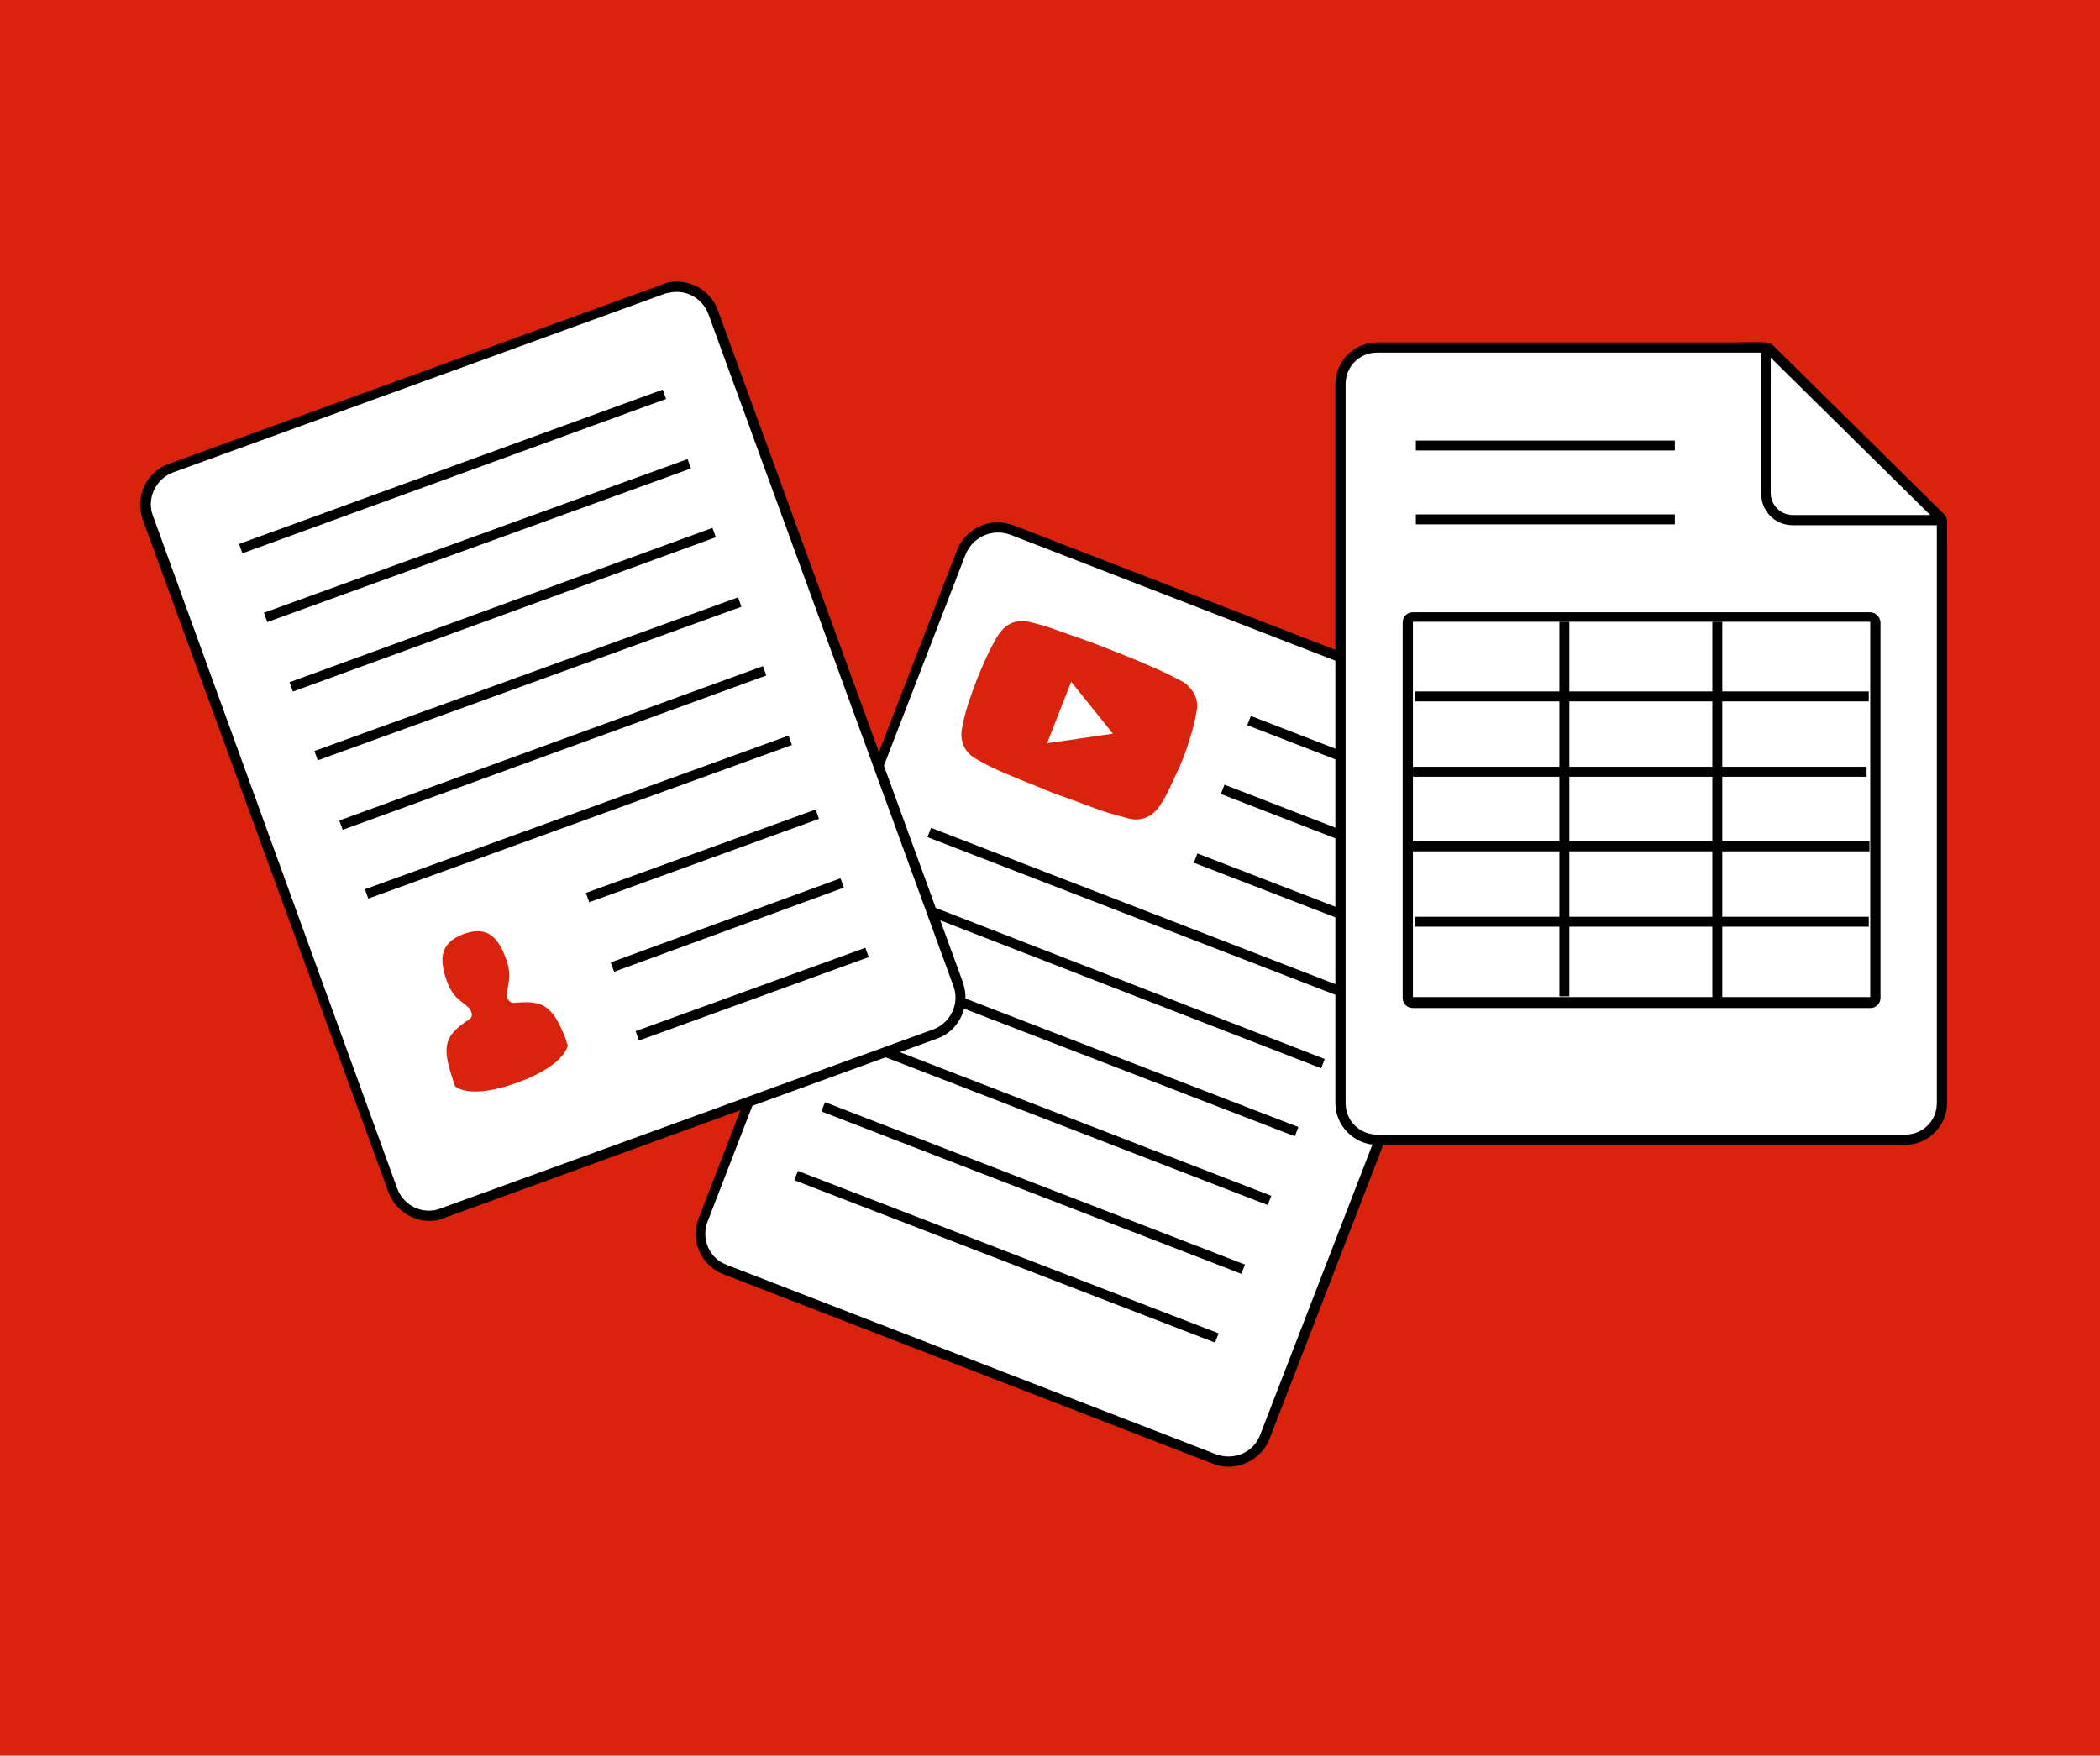 <?xml version="1.0" encoding="utf-8"?>
<!-- Generator: Adobe Illustrator 22.0.1, SVG Export Plug-In . SVG Version: 6.00 Build 0)  -->
<svg version="1.1" xmlns="http://www.w3.org/2000/svg" xmlns:xlink="http://www.w3.org/1999/xlink" x="0px" y="0px"
	 viewBox="0 0 287 240" style="enable-background:new 0 0 287 240;" xml:space="preserve">
<style type="text/css">
	.st0{fill:#D9230D;}
	.st1{fill:none;stroke:#000000;stroke-width:1.5;stroke-miterlimit:10;}
	.st2{fill:#FFFFFF;stroke:#000000;stroke-width:2;stroke-miterlimit:10;}
	.st3{stroke:#000000;stroke-width:1.5;stroke-miterlimit:10;}
	.st4{fill:#FFFFFF;stroke:#000000;stroke-width:1.5;stroke-miterlimit:10;}
	.st5{fill:#FFFFFF;}
	.st6{stroke:#000000;stroke-width:1.358;stroke-miterlimit:10;}
	.st7{stroke:#000000;stroke-width:1.385;stroke-miterlimit:10;}
	.st8{fill:#FFFFFF;stroke:#000000;stroke-width:1.358;stroke-linejoin:round;stroke-miterlimit:10;}
</style>
<g id="Calque_2">
</g>
<g id="Calque_1">
	<g>
		<rect class="st0" width="287" height="240"/>
		<g>
			<g>
				<path class="st5" d="M167.9,199.8c-0.7,0-1.3-0.1-1.9-0.4l-66.9-25.9c-2.7-1-4.1-4.1-3-6.8l35.3-91.3c0.8-2,2.8-3.4,4.9-3.4
					c0.7,0,1.3,0.1,1.9,0.4l66.9,25.9c1.3,0.5,2.4,1.5,2.9,2.8c0.6,1.3,0.6,2.7,0.1,4l-35.3,91.3
					C172.1,198.4,170.1,199.8,167.9,199.8z"/>
				<path d="M136.4,72.8c0.6,0,1.1,0.1,1.7,0.3L204.9,99c2.4,0.9,3.5,3.6,2.6,5.9l-35.3,91.3c-0.7,1.8-2.4,2.9-4.3,2.9
					c-0.6,0-1.1-0.1-1.7-0.3l-66.9-25.9c-2.4-0.9-3.5-3.6-2.6-5.9l35.3-91.3C132.8,73.9,134.5,72.8,136.4,72.8 M136.4,71.4
					L136.4,71.4c-2.4,0-4.7,1.5-5.6,3.8l-35.3,91.3c-1.2,3.1,0.3,6.5,3.4,7.7l66.9,25.9c0.7,0.3,1.4,0.4,2.1,0.4
					c2.4,0,4.7-1.5,5.6-3.8l35.3-91.3c1.2-3.1-0.3-6.5-3.4-7.7l-66.9-25.9C137.8,71.6,137.1,71.4,136.4,71.4L136.4,71.4z"/>
			</g>
			<g>
				<path class="st0" d="M143.9,108.4c-2.1-0.9-4.5-1.8-6.8-2.8c-1.2-0.5-2.4-1.1-3.6-1.8c-1.7-0.9-2.4-2.5-2-4.4
					c0.4-2.2,1.2-4.4,2-6.5c0.7-1.7,1.4-3.4,2.3-5c0.3-0.6,0.6-1.1,1-1.6c1-1.2,2.3-1.6,3.8-1.3c1.3,0.3,2.7,0.7,4,1.2
					c2.2,0.8,4.4,1.5,6.6,2.4c2,0.8,4.1,1.6,6.1,2.5c1.2,0.5,2.4,1.1,3.6,1.7c0.6,0.3,1.2,0.6,1.6,1.1c1,1,1.3,2.2,1,3.5
					c-0.2,1.2-0.5,2.4-0.9,3.6c-0.5,1.7-1.1,3.3-1.9,4.9c-0.7,1.5-1.3,3-2.3,4.4c-1,1.4-2.5,2-4.1,1.6c-1.4-0.4-2.7-0.7-4.1-1.2
					C148.3,110,146.2,109.2,143.9,108.4z"/>
				<path class="st5" d="M143.1,101.6c1.1-2.8,2.2-5.6,3.3-8.4c1.9,2.4,3.8,4.7,5.7,7.1C149.1,100.7,146.1,101.2,143.1,101.6z"/>
			</g>
			<line class="st8" x1="127" y1="113.8" x2="184.4" y2="136"/>
			<line class="st8" x1="123.4" y1="123.1" x2="180.8" y2="145.4"/>
			<line class="st8" x1="119.7" y1="132.5" x2="177.2" y2="154.7"/>
			<line class="st8" x1="116.1" y1="141.9" x2="173.5" y2="164.1"/>
			<line class="st8" x1="170.7" y1="98.5" x2="195.2" y2="108"/>
			<line class="st8" x1="167.1" y1="107.9" x2="191.6" y2="117.4"/>
			<line class="st8" x1="163.4" y1="117.3" x2="188" y2="126.8"/>
			<line class="st8" x1="112.5" y1="151.3" x2="169.9" y2="173.5"/>
			<line class="st8" x1="108.8" y1="160.7" x2="166.3" y2="182.9"/>
		</g>
		<g>
			<g>
				<path class="st5" d="M58.6,166.2c-2.2,0-4.2-1.4-5-3.5L20.2,70.8c-0.5-1.3-0.4-2.8,0.2-4c0.6-1.3,1.7-2.2,3-2.7l67.4-24.5
					c0.6-0.2,1.2-0.3,1.8-0.3c2.2,0,4.2,1.4,5,3.5l33.5,91.9c0.5,1.3,0.4,2.8-0.2,4c-0.6,1.3-1.7,2.2-3,2.7l-67.4,24.5
					C59.9,166.1,59.3,166.2,58.6,166.2z"/>
				<path d="M92.5,39.9c1.9,0,3.6,1.2,4.3,3l33.5,91.9c0.9,2.4-0.4,5-2.7,5.9l-67.4,24.5c-0.5,0.2-1,0.3-1.6,0.3
					c-1.9,0-3.6-1.2-4.3-3L20.9,70.5c-0.9-2.4,0.4-5,2.7-5.9L91,40.1C91.5,40,92,39.9,92.5,39.9 M92.5,38.5c-0.7,0-1.4,0.1-2,0.4
					L23.1,63.4c-3.1,1.1-4.7,4.5-3.6,7.6L53.1,163c0.9,2.3,3.1,3.9,5.6,3.9c0.7,0,1.4-0.1,2-0.4L128,142c1.5-0.5,2.7-1.6,3.4-3.1
					s0.7-3.1,0.2-4.6L98.1,42.4C97.3,40.1,95,38.5,92.5,38.5L92.5,38.5z"/>
			</g>
			<line class="st8" x1="80.3" y1="122.7" x2="111.7" y2="111.3"/>
			<line class="st8" x1="83.7" y1="132.2" x2="115.1" y2="120.7"/>
			<line class="st8" x1="87.1" y1="141.6" x2="118.5" y2="130.2"/>
			<line class="st8" x1="32.9" y1="75" x2="90.8" y2="53.9"/>
			<line class="st8" x1="36.3" y1="84.4" x2="94.2" y2="63.4"/>
			<line class="st8" x1="39.8" y1="93.9" x2="97.6" y2="72.8"/>
			<line class="st8" x1="43.2" y1="103.3" x2="101.1" y2="82.3"/>
			<line class="st8" x1="46.6" y1="112.8" x2="104.5" y2="91.7"/>
			<line class="st8" x1="50.1" y1="122.2" x2="108" y2="101.2"/>
			<path class="st0" d="M63.3,127.7c3.5-1.3,4.9,0.7,5.9,3.5c0.4,1.1,0.5,2.2,0.3,3.2l0,0c-0.1,0.6-0.2,1.1-0.2,1.5
				c-0.1,0.7,0.4,1.2,0.9,1.2c4-0.4,5.3,0.3,7.1,4.9c0.1,0.4,0.2,0.4,0.1,0.4c0,0.1,0.1,0.2,0.2,0.5c0,0-0.3,2.7-6.9,5.1l0,0
				c-6.6,2.4-8.5,0.5-8.5,0.5c-0.1-0.3-0.2-0.4-0.2-0.5c0,0,0,0-0.1-0.4c-1.6-4.7-1.1-6.1,2.3-8.3c0.4-0.3,0.4-0.9-0.1-1.5
				c-0.3-0.3-0.7-0.6-1.2-1l0,0c-0.8-0.6-1.4-1.5-1.8-2.6C60.1,131.4,59.9,129,63.3,127.7L63.3,127.7z"/>
		</g>
		<g>
			<g>
				<g>
					<path class="st5" d="M238.6,74.8c-0.4,0-0.7-0.3-0.7-0.7l-0.4-26c0-0.2,0.1-0.4,0.2-0.5c0.1-0.1,0.3-0.2,0.5-0.2h3
						c0.2,0,0.4,0.1,0.5,0.2l23.5,23.2c0.1,0.1,0.2,0.3,0.2,0.5v2.8c0,0.4-0.3,0.7-0.7,0.7H238.6z"/>
					<path d="M241.2,48.1l23.5,23.2v2.8h-26.1l-0.4-26H241.2 M241.2,46.8h-3c-0.4,0-0.7,0.1-1,0.4c-0.3,0.3-0.4,0.6-0.4,1l0.4,26
						c0,0.7,0.6,1.3,1.4,1.3h26.1c0.8,0,1.4-0.6,1.4-1.4v-2.8c0-0.4-0.1-0.7-0.4-1l-23.5-23.2C241.9,46.9,241.6,46.8,241.2,46.8
						L241.2,46.8z"/>
				</g>
				<g>
					<path class="st5" d="M188.2,155.9c-2.8,0-5-2.3-5-5V52.5c0-2.8,2.3-5,5-5h52.5c0.4,0,0.7,0.3,0.7,0.7v19.4c0,2,1.6,3.7,3.7,3.7
						h19.7c0.4,0,0.7,0.3,0.7,0.7v79c0,2.8-2.3,5-5,5H188.2z"/>
					<path d="M240.7,48.1v19.4c0,2.4,1.9,4.3,4.3,4.3h19.7v79c0,2.4-1.9,4.3-4.3,4.3h-72.2c-2.4,0-4.3-1.9-4.3-4.3V52.5
						c0-2.4,1.9-4.3,4.3-4.3H240.7 M240.7,46.8h-52.5c-3.1,0-5.7,2.6-5.7,5.7v98.3c0,3.1,2.6,5.7,5.7,5.7h72.2
						c3.1,0,5.7-2.6,5.7-5.7v-79c0-0.8-0.6-1.4-1.4-1.4H245c-1.6,0-3-1.3-3-3V48.1C242,47.4,241.4,46.8,240.7,46.8L240.7,46.8z"/>
				</g>
			</g>
			<line class="st8" x1="193.5" y1="60.9" x2="228.9" y2="60.9"/>
			<line class="st8" x1="193.5" y1="71" x2="228.9" y2="71"/>
			<g>
				<g>
					<path class="st5" d="M193.1,137c-0.4,0-0.7-0.3-0.7-0.7V85c0-0.4,0.3-0.7,0.7-0.7h62.5c0.4,0,0.7,0.3,0.7,0.7v51.3
						c0,0.4-0.3,0.7-0.7,0.7H193.1z"/>
					<path d="M255.6,85v51.3h-62.5V85H255.6 M255.6,83.7h-62.5c-0.8,0-1.4,0.6-1.4,1.4v51.3c0,0.8,0.6,1.4,1.4,1.4h62.5
						c0.8,0,1.4-0.6,1.4-1.4V85C256.9,84.3,256.3,83.7,255.6,83.7L255.6,83.7z"/>
				</g>
				<line class="st8" x1="213.8" y1="85" x2="213.8" y2="136.2"/>
				<line class="st8" x1="234.7" y1="85" x2="234.7" y2="136.5"/>
				<line class="st8" x1="255.4" y1="95.2" x2="193.4" y2="95.2"/>
				<line class="st8" x1="255.1" y1="105.5" x2="193.1" y2="105.5"/>
				<line class="st8" x1="255.4" y1="126" x2="193.4" y2="126"/>
				<line class="st8" x1="192.9" y1="115.7" x2="255.5" y2="115.7"/>
			</g>
		</g>
	</g>
</g>
</svg>
